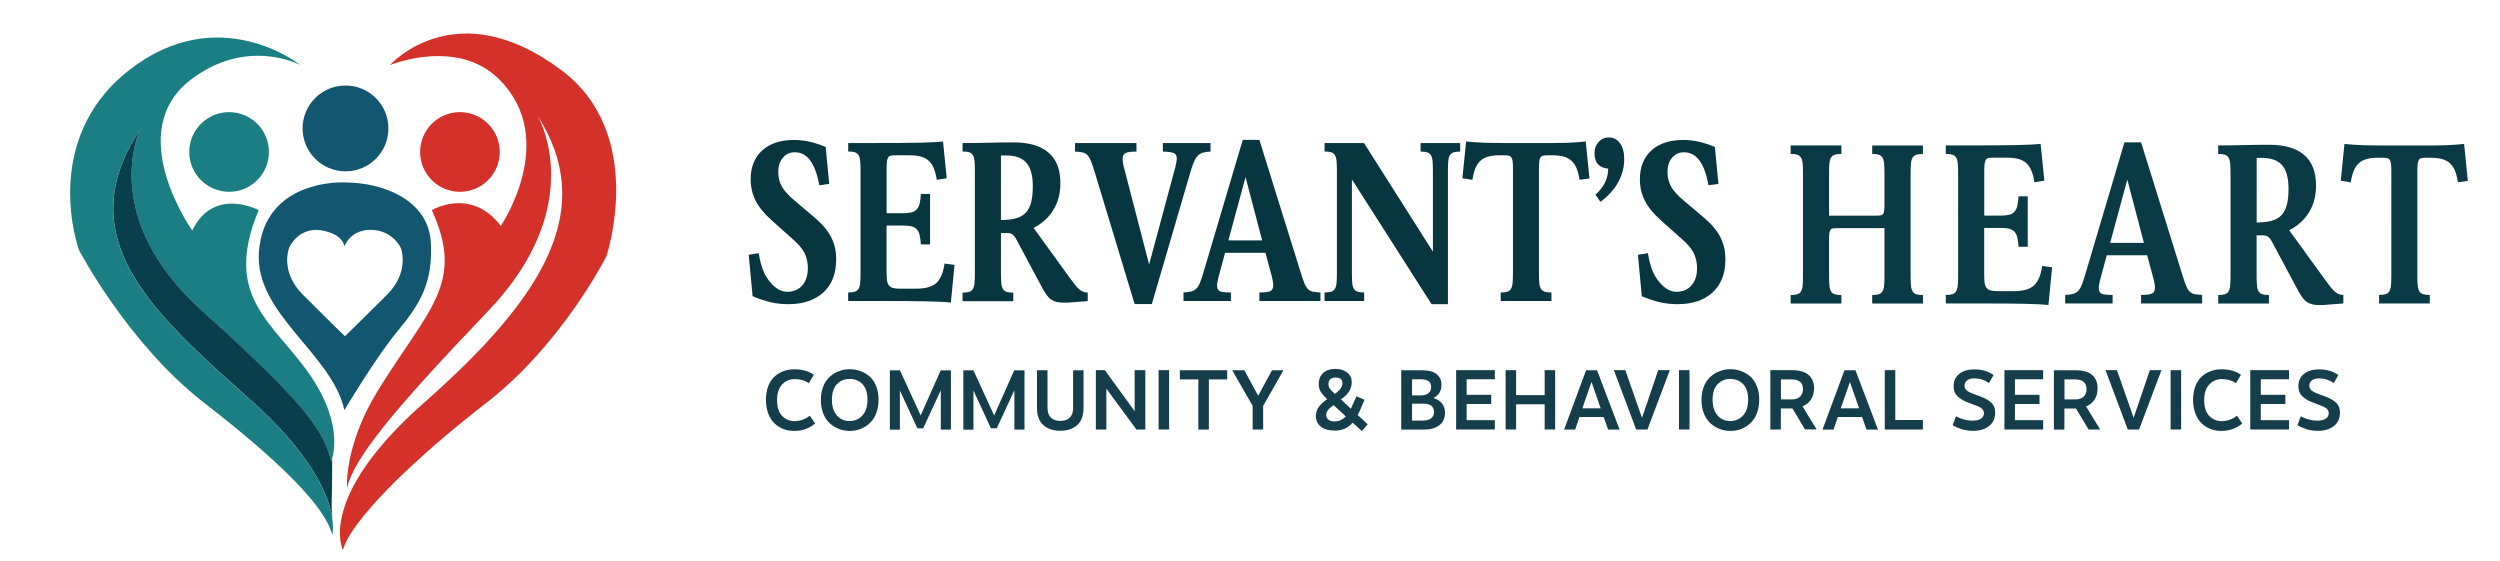<?xml version="1.0" encoding="UTF-8"?>
<svg xmlns="http://www.w3.org/2000/svg" xmlns:xlink="http://www.w3.org/1999/xlink" version="1.1" x="0px" y="0px" viewBox="0 0 3163.5 710" style="enable-background:new 0 0 3163.5 710;" xml:space="preserve">
<style type="text/css">
	.st0{fill:#073641;}
	.st1{fill:#0A3A45;}
	.st2{fill:#153E4C;}
	.st3{fill:#125670;}
	.st4{fill:#1A7E82;}
	.st5{fill:#D4312A;}
	.st6{fill:#093E4B;}
</style>
<g id="Vert">
	<g id="Text">
	</g>
	<g id="Heart">
	</g>
	<g id="Heads">
	</g>
	<g id="Right">
	</g>
	<g id="Left">
	</g>
</g>
<g id="Ico">
</g>
<g id="Layer_8">
	<g>
		<path class="st0" d="M1049.3,232.7l-12.6,1.7c-4.9-27.8-15.2-41.7-30.9-41.7c-6.3,0-11.3,2.3-15.2,7c-3.9,4.6-5.8,10.6-5.8,18    c0,7,1.6,13.2,4.7,18.6c3.1,5.4,8.6,11.4,16.5,18l23.2,19.6c5.3,4.4,9.7,8.6,13.3,12.8c3.6,4.2,6.6,8.4,8.9,12.8    c2.3,4.4,4,8.9,5.1,13.6c1.1,4.7,1.6,9.8,1.6,15.3c0,17.8-5.4,31.7-16.2,41.6c-10.8,9.9-25.6,14.9-44.6,14.9    c-7.4,0-14.5-0.8-21.4-2.3c-6.8-1.5-14.7-4.1-23.6-7.7l-4.9-52.5l12.6-2c1.6,9.3,3.6,16.7,5.9,22.4c2.3,5.7,5.6,10.9,9.9,15.6    c6.3,7.2,13.1,10.8,20.5,10.8c7.9,0,14.2-2.7,18.9-8.1c4.7-5.4,7-12.6,7-21.7c0-7.2-1.4-13.5-4.1-19c-2.7-5.5-7.5-11.3-14.4-17.3    l-26.7-23.8c-9.6-8.5-16.5-16.9-20.7-25.1c-4.3-8.2-6.4-17.4-6.4-27.4c0-15.5,4.9-27.7,14.6-36.5c9.7-8.8,23.1-13.2,40.3-13.2    c6.4,0,12.7,0.7,18.8,2c6.1,1.3,13.2,3.6,21.2,6.8L1049.3,232.7z"></path>
		<path class="st0" d="M1121.9,345.1c0,4.2,0.2,7.5,0.6,10.1c0.4,2.6,1.2,4.6,2.5,6.1c1.2,1.5,2.9,2.6,5.1,3.1    c2.1,0.6,4.9,0.9,8.4,0.9h21c11.5,0,19.9-2.3,25.2-7c5.3-4.6,8.8-12.9,10.6-24.8l12.6,1.7l-4.7,47.7c-6.4-0.8-17.1-1.3-32.1-1.6    c-15-0.3-34.2-0.4-57.8-0.4h-40v-10.8c3.5,0,6.2-0.3,8.2-0.9c2-0.6,3.5-1.7,4.7-3.4c1.1-1.7,1.9-4.1,2.2-7.1    c0.3-3,0.5-7.1,0.5-12.2V215.3c0-5.1-0.2-9.2-0.5-12.2c-0.3-3-1.1-5.4-2.2-7.1c-1.2-1.7-2.7-2.8-4.7-3.4c-2-0.6-4.7-0.9-8.2-0.9    V181h31.4c23.2,0,42.2-0.1,56.9-0.4c14.7-0.3,25.3-0.8,31.7-1.6l4.7,46.6l-12.6,2c-0.8-5.7-2.1-10.5-3.7-14.5    c-1.6-4-3.8-7.2-6.5-9.7c-2.7-2.5-6.1-4.2-10-5.3c-4-1-8.7-1.6-14.3-1.6H1134c-2.8,0-5,0.1-6.5,0.4c-1.6,0.3-2.8,1-3.6,2.3    c-0.8,1.2-1.4,3-1.6,5.3c-0.2,2.3-0.4,5.4-0.4,9.4v55.9h20.7c4.3,0,7.8-0.3,10.6-1c2.8-0.7,5.1-1.9,6.8-3.8c1.7-1.9,3-4.4,3.7-7.5    c0.7-3.1,1.3-7.1,1.6-12.1h11.6v63.9h-11.6c-0.3-4.7-0.9-8.7-1.6-11.8c-0.7-3.1-2-5.6-3.7-7.4c-1.7-1.8-4-3-6.8-3.7    c-2.8-0.7-6.4-1-10.9-1h-20.5V345.1z"></path>
		<path class="st0" d="M1353.1,350.8c2.8,3.8,5.2,7,7.2,9.5c2,2.6,3.8,4.5,5.6,6c1.7,1.4,3.4,2.4,5.1,3c1.6,0.6,3.5,0.9,5.4,0.9    v10.8l-22,1.7c-1.3,0.2-2.6,0.3-4,0.3c-1.3,0-2.9,0-4.7,0c-3.3,0-6.1-0.3-8.5-0.9c-2.4-0.6-4.6-1.5-6.7-2.8    c-2.1-1.3-4-3.2-5.7-5.5c-1.7-2.4-3.6-5.3-5.6-8.9l-33.1-61.9c-1.6-3-3.3-5.2-5.1-6.4c-1.7-1.2-3.9-1.8-6.5-1.8h-7.9v51.9    c0,5.1,0.2,9.2,0.5,12.2c0.3,3,1.1,5.4,2.2,7.1c1.1,1.7,2.7,2.8,4.7,3.4c2,0.6,4.7,0.9,8.2,0.9v10.8H1218v-10.8    c3.5,0,6.2-0.3,8.2-0.9c2-0.6,3.5-1.7,4.7-3.4c1.1-1.7,1.9-4.1,2.2-7.1c0.3-3,0.5-7.1,0.5-12.2V215.3c0-5.1-0.2-9.2-0.5-12.2    c-0.3-3-1.1-5.4-2.2-7.1c-1.2-1.7-2.7-2.8-4.7-3.4c-2-0.6-4.7-0.9-8.2-0.9V181c6.8,0,12.8,0,18-0.1c5.3-0.1,10.2-0.2,14.8-0.3    c4.6-0.1,9.1-0.2,13.6-0.3c4.4-0.1,9.3-0.1,14.6-0.1h4c19.1,0,33.7,4.3,43.7,12.8c10,8.5,15.1,21.4,15.1,38.6    c0,13.1-2.9,24.4-8.8,33.9c-5.8,9.6-14.2,17.2-25.1,22.9L1353.1,350.8z M1266.6,278.4c7.4,0,13.7-0.7,18.9-2.1    c5.2-1.4,9.3-3.8,12.5-7.1c3.1-3.3,5.4-7.7,6.8-13.2c1.4-5.5,2.1-12.3,2.1-20.4c0-13.6-2.7-23.5-8.2-29.7    c-5.4-6.1-13.8-9.2-25.2-9.2h-6.9V278.4z"></path>
		<path class="st0" d="M1435.8,384.8l-50.6-167.2c-1.8-5.9-3.4-10.5-4.7-13.8c-1.3-3.3-2.8-5.8-4.4-7.5c-1.6-1.7-3.7-2.8-6.2-3.4    c-2.5-0.6-5.7-0.9-9.6-1.1V181h77.8v10.8c-7.1,0-11.8,0.7-14.1,2c-2.3,1.3-3.5,3.9-3.5,7.7c0,0.9,0.2,2.4,0.5,4.3    c0.3,1.9,0.7,3.6,1,5.1l32.1,123.8l33.3-123.8c0.5-2.1,0.9-4,1.2-5.7c0.3-1.7,0.5-3.1,0.5-4.3c0-3.6-1.2-6-3.5-7.1    c-2.3-1.1-7-1.8-14.1-2V181h60.3v10.8c-4,0.2-7.2,0.7-9.8,1.4c-2.6,0.8-4.7,2.1-6.5,4c-1.8,1.9-3.4,4.5-4.8,7.8    c-1.4,3.3-2.8,7.5-4.3,12.6l-48.9,167.2H1435.8z"></path>
		<path class="st0" d="M1541.8,351c-0.5,2.1-0.9,4-1.2,5.7c-0.3,1.7-0.5,3.1-0.5,4.3c0,3.8,1.1,6.2,3.3,7.4s7,1.7,14.2,1.7v10.8h-60    v-10.8c4-0.2,7.2-0.6,9.8-1.3c2.6-0.7,4.7-1.9,6.5-3.7c1.8-1.8,3.4-4.4,4.7-7.7c1.3-3.3,2.8-7.7,4.4-13.2l49.6-167.2h21    l52.1,167.2c1.8,5.9,3.4,10.5,4.7,13.8c1.3,3.3,2.8,5.9,4.6,7.7c1.7,1.8,3.8,2.9,6.3,3.4c2.5,0.5,5.7,0.8,9.6,1v10.8h-77.3v-10.8    c6.9,0,11.6-0.6,14-1.8c2.4-1.2,3.6-3.7,3.6-7.5c0-1.3-0.2-2.9-0.5-4.7c-0.3-1.8-0.7-3.5-1-5l-8.4-31.2h-51.1L1541.8,351z     M1576.1,224.1l-21.7,80.1h42.7L1576.1,224.1z"></path>
		<path class="st0" d="M1710.7,346.5c0,5.1,0.2,9.2,0.5,12.2c0.3,3,1.1,5.4,2.2,7.1c1.2,1.7,2.7,2.8,4.7,3.4c2,0.6,4.7,0.9,8.1,0.9    v10.8h-50.1v-10.8c3.5,0,6.2-0.3,8.2-0.9c2-0.6,3.5-1.7,4.7-3.4c1.1-1.7,1.9-4.1,2.2-7.1c0.3-3,0.5-7.1,0.5-12.2V215.3    c0-5.1-0.2-9.2-0.5-12.2c-0.3-3-1.1-5.4-2.2-7.1c-1.2-1.7-2.7-2.8-4.7-3.4c-2-0.6-4.7-0.9-8.2-0.9V181h49.9l87.2,137.4v-103    c0-5.1-0.2-9.2-0.5-12.2c-0.3-3-1.1-5.4-2.2-7.1c-1.2-1.7-2.7-2.8-4.7-3.4c-2-0.6-4.7-0.9-8.2-0.9V181h50.1v10.8    c-3.5,0-6.2,0.3-8.1,0.9c-2,0.6-3.5,1.7-4.7,3.4c-1.2,1.7-1.9,4.1-2.2,7.1c-0.3,3-0.5,7.1-0.5,12.2v169.5h-20.7L1710.7,227V346.5z    "></path>
		<path class="st0" d="M1850.5,225.6l4.7-46.6c3.6,0.4,7.3,0.7,11,1c3.7,0.3,8.5,0.5,14.4,0.7c5.9,0.2,13.5,0.3,22.6,0.3    c9.1,0,21,0,35.7,0c10.2,0,18.9,0,25.9,0c7.1,0,13.1-0.1,18.2-0.3c5-0.2,9.3-0.4,13-0.7c3.6-0.3,7.2-0.6,10.6-1l4.7,46.8    l-12.6,1.7c-0.8-5.9-2.1-10.7-3.7-14.6c-1.6-3.9-3.8-7-6.5-9.5c-2.7-2.5-6.1-4.2-10-5.3c-4-1-8.7-1.6-14.3-1.6h-4.7    c-2.8,0-5,0.1-6.5,0.4c-1.6,0.3-2.8,1-3.6,2.3c-0.8,1.2-1.4,3-1.6,5.3c-0.2,2.3-0.4,5.4-0.4,9.4v132.6c0,5.1,0.2,9.2,0.5,12.2    c0.3,3,1.1,5.4,2.2,7.1c1.2,1.7,2.8,2.8,4.8,3.4c2.1,0.6,4.8,0.9,8.3,0.9v10.8h-64.2v-10.8c3.5,0,6.2-0.3,8.1-0.9    c2-0.6,3.5-1.7,4.7-3.4c1.1-1.7,1.9-4.1,2.2-7.1c0.3-3,0.5-7.1,0.5-12.2V213.9c0-4-0.1-7.1-0.4-9.4c-0.2-2.3-0.8-4-1.6-5.3    c-0.8-1.2-2-2-3.6-2.3c-1.6-0.3-3.7-0.4-6.5-0.4h-4.7c-5.6,0-10.4,0.5-14.3,1.6c-4,1-7.3,2.8-10,5.3c-2.7,2.5-4.9,5.7-6.5,9.7    c-1.6,4-2.9,8.8-3.7,14.5L1850.5,225.6z"></path>
		<path class="st0" d="M2018.9,246.3c5.1-4.4,9.1-9.4,11.9-15c2.8-5.7,4.2-11.6,4.2-17.9c-11.5-0.9-17.3-7.5-17.3-19.6    c0-5.7,1.7-10.4,5.2-14.2c3.5-3.8,7.8-5.7,13.1-5.7c5.8,0,10.4,2.5,14,7.4c3.5,4.9,5.3,11.5,5.3,19.9c0,10.4-2.6,20.3-7.7,29.5    c-5.1,9.3-12.6,17.5-22.5,24.7L2018.9,246.3z"></path>
		<path class="st0" d="M2174.5,232.7l-12.6,1.7c-4.9-27.8-15.2-41.7-30.9-41.7c-6.3,0-11.3,2.3-15.2,7c-3.9,4.6-5.8,10.6-5.8,18    c0,7,1.6,13.2,4.7,18.6c3.1,5.4,8.6,11.4,16.5,18l23.2,19.6c5.3,4.4,9.7,8.6,13.3,12.8c3.6,4.2,6.6,8.4,8.9,12.8    c2.3,4.4,4,8.9,5.1,13.6c1.1,4.7,1.6,9.8,1.6,15.3c0,17.8-5.4,31.7-16.2,41.6c-10.8,9.9-25.6,14.9-44.6,14.9    c-7.4,0-14.5-0.8-21.4-2.3c-6.8-1.5-14.7-4.1-23.6-7.7l-4.9-52.5l12.6-2c1.6,9.3,3.6,16.7,5.9,22.4c2.3,5.7,5.6,10.9,9.9,15.6    c6.3,7.2,13.1,10.8,20.5,10.8c7.9,0,14.2-2.7,18.9-8.1c4.7-5.4,7-12.6,7-21.7c0-7.2-1.4-13.5-4.1-19c-2.7-5.5-7.5-11.3-14.4-17.3    l-26.7-23.8c-9.6-8.5-16.5-16.9-20.7-25.1c-4.3-8.2-6.4-17.4-6.4-27.4c0-15.5,4.9-27.7,14.6-36.5c9.7-8.8,23.1-13.2,40.3-13.2    c6.4,0,12.7,0.7,18.8,2c6.1,1.3,13.2,3.6,21.2,6.8L2174.5,232.7z"></path>
	</g>
	<g>
		<path class="st1" d="M2369.1,184.1h64.2v10.8c-3.5,0-6.2,0.3-8.2,0.9c-2,0.6-3.5,1.7-4.7,3.4c-1.2,1.7-1.9,4.1-2.2,7.1    c-0.3,3-0.5,7.1-0.5,12.2v131.2c0,5.1,0.2,9.2,0.5,12.2c0.3,3,1.1,5.4,2.2,7.1c1.1,1.7,2.7,2.8,4.7,3.4c2,0.6,4.7,0.9,8.2,0.9    v10.8h-64.2v-10.8c3.5,0,6.2-0.3,8.1-0.9c2-0.6,3.5-1.7,4.7-3.4c1.1-1.7,1.9-4.1,2.2-7.1c0.3-3,0.5-7.1,0.5-12.2v-61h-57.5    c-3.1,0-5.6,0.1-7.3,0.3c-1.7,0.2-3,0.9-3.7,2c-0.7,1.1-1.2,3-1.4,5.5c-0.2,2.6-0.2,6.1-0.2,10.6v42.6c0,5.1,0.2,9.2,0.5,12.2    c0.3,3,1.1,5.4,2.2,7.1c1.1,1.7,2.7,2.8,4.7,3.4c2,0.6,4.7,0.9,8.2,0.9v10.8h-64.2v-10.8c3.5,0,6.2-0.3,8.2-0.9    c2-0.6,3.5-1.7,4.7-3.4c1.1-1.7,1.9-4.1,2.2-7.1c0.3-3,0.5-7.1,0.5-12.2V218.4c0-5.1-0.2-9.2-0.5-12.2c-0.3-3-1.1-5.4-2.2-7.1    c-1.2-1.7-2.7-2.8-4.7-3.4c-2-0.6-4.7-0.9-8.2-0.9v-10.8h64.2v10.8c-3.5,0-6.2,0.3-8.2,0.9c-2,0.6-3.5,1.7-4.7,3.4    c-1.2,1.7-1.9,4.1-2.2,7.1c-0.3,3-0.5,7.1-0.5,12.2v54.5h57.3c3.1,0,5.6-0.1,7.4-0.3c1.8-0.2,3.1-0.9,3.8-2    c0.7-1.1,1.2-2.9,1.4-5.4c0.2-2.5,0.2-6,0.2-10.5v-36.3c0-5.1-0.2-9.2-0.5-12.2c-0.3-3-1.1-5.4-2.2-7.1c-1.2-1.7-2.7-2.8-4.7-3.4    c-2-0.6-4.7-0.9-8.1-0.9V184.1z"></path>
		<path class="st1" d="M2510.8,348.2c0,4.2,0.2,7.5,0.6,10.1c0.4,2.6,1.2,4.6,2.5,6.1c1.2,1.5,2.9,2.6,5.1,3.1    c2.1,0.6,4.9,0.9,8.4,0.9h21c11.5,0,19.9-2.3,25.2-7c5.3-4.6,8.8-12.9,10.6-24.8l12.6,1.7l-4.7,47.7c-6.4-0.8-17.1-1.3-32.1-1.6    c-15-0.3-34.2-0.4-57.8-0.4h-40v-10.8c3.5,0,6.2-0.3,8.2-0.9c2-0.6,3.5-1.7,4.7-3.4c1.1-1.7,1.9-4.1,2.2-7.1    c0.3-3,0.5-7.1,0.5-12.2V218.4c0-5.1-0.2-9.2-0.5-12.2c-0.3-3-1.1-5.4-2.2-7.1c-1.2-1.7-2.7-2.8-4.7-3.4c-2-0.6-4.7-0.9-8.2-0.9    v-10.8h31.4c23.2,0,42.2-0.1,56.9-0.4c14.7-0.3,25.3-0.8,31.7-1.6l4.7,46.6l-12.6,2c-0.8-5.7-2.1-10.5-3.7-14.5    c-1.6-4-3.8-7.2-6.5-9.7c-2.7-2.5-6.1-4.2-10-5.3c-4-1-8.7-1.6-14.3-1.6h-16.8c-2.8,0-5,0.1-6.5,0.4c-1.6,0.3-2.8,1-3.6,2.3    c-0.8,1.2-1.4,3-1.6,5.3c-0.2,2.3-0.4,5.4-0.4,9.4v55.9h20.7c4.3,0,7.8-0.3,10.6-1c2.8-0.7,5.1-1.9,6.8-3.8c1.7-1.9,3-4.4,3.7-7.5    c0.7-3.1,1.3-7.1,1.6-12.1h11.6v63.9h-11.6c-0.3-4.7-0.9-8.7-1.6-11.8c-0.7-3.1-2-5.6-3.7-7.4c-1.7-1.8-4-3-6.8-3.7    c-2.8-0.7-6.4-1-10.9-1h-20.5V348.2z"></path>
		<path class="st1" d="M2657.5,354.1c-0.5,2.1-0.9,4-1.2,5.7c-0.3,1.7-0.5,3.1-0.5,4.3c0,3.8,1.1,6.2,3.3,7.4    c2.2,1.1,7,1.7,14.2,1.7v10.8h-60v-10.8c4-0.2,7.2-0.6,9.8-1.3c2.6-0.7,4.7-1.9,6.5-3.7c1.8-1.8,3.4-4.4,4.7-7.7    c1.3-3.3,2.8-7.7,4.4-13.2l49.6-167.2h21l52.1,167.2c1.8,5.9,3.4,10.5,4.7,13.8c1.3,3.3,2.8,5.9,4.6,7.7c1.7,1.8,3.8,2.9,6.3,3.4    c2.5,0.5,5.7,0.8,9.6,1v10.8h-77.3v-10.8c6.9,0,11.6-0.6,14-1.8c2.4-1.2,3.6-3.7,3.6-7.5c0-1.3-0.2-2.9-0.5-4.7    c-0.3-1.8-0.7-3.5-1-5l-8.4-31.2h-51.1L2657.5,354.1z M2691.9,227.2l-21.7,80.1h42.7L2691.9,227.2z"></path>
		<path class="st1" d="M2942,353.8c2.8,3.8,5.2,7,7.2,9.5c2,2.6,3.8,4.5,5.6,6c1.7,1.4,3.4,2.4,5.1,3c1.6,0.6,3.5,0.9,5.4,0.9v10.8    l-22,1.7c-1.3,0.2-2.6,0.3-4,0.3c-1.3,0-2.9,0-4.7,0c-3.3,0-6.1-0.3-8.5-0.9c-2.4-0.6-4.6-1.5-6.7-2.8c-2.1-1.3-4-3.2-5.7-5.5    c-1.7-2.4-3.6-5.3-5.6-8.9l-33.1-61.9c-1.6-3-3.3-5.2-5.1-6.4c-1.7-1.2-3.9-1.8-6.5-1.8h-7.9v51.9c0,5.1,0.2,9.2,0.5,12.2    c0.3,3,1.1,5.4,2.2,7.1c1.1,1.7,2.7,2.8,4.7,3.4c2,0.6,4.7,0.9,8.2,0.9v10.8h-64.2v-10.8c3.5,0,6.2-0.3,8.2-0.9    c2-0.6,3.5-1.7,4.7-3.4c1.1-1.7,1.9-4.1,2.2-7.1c0.3-3,0.5-7.1,0.5-12.2V218.4c0-5.1-0.2-9.2-0.5-12.2c-0.3-3-1.1-5.4-2.2-7.1    c-1.2-1.7-2.7-2.8-4.7-3.4c-2-0.6-4.7-0.9-8.2-0.9v-10.8c6.8,0,12.8,0,18-0.1c5.3-0.1,10.2-0.2,14.8-0.3c4.6-0.1,9.1-0.2,13.6-0.3    c4.4-0.1,9.3-0.1,14.6-0.1h4c19.1,0,33.7,4.3,43.7,12.8c10,8.5,15.1,21.4,15.1,38.6c0,13.1-2.9,24.4-8.8,33.9    c-5.8,9.6-14.2,17.2-25.1,22.9L2942,353.8z M2855.6,281.5c7.4,0,13.7-0.7,18.9-2.1c5.2-1.4,9.3-3.8,12.5-7.1    c3.1-3.3,5.4-7.7,6.8-13.2c1.4-5.5,2.1-12.3,2.1-20.4c0-13.6-2.7-23.5-8.2-29.7c-5.4-6.1-13.8-9.2-25.2-9.2h-6.9V281.5z"></path>
		<path class="st1" d="M2962,228.7l4.7-46.6c3.6,0.4,7.3,0.7,11,1c3.7,0.3,8.5,0.5,14.4,0.7c5.9,0.2,13.5,0.3,22.6,0.3    c9.1,0,21,0,35.7,0c10.2,0,18.9,0,25.9,0c7.1,0,13.1-0.1,18.2-0.3c5-0.2,9.3-0.4,13-0.7c3.6-0.3,7.2-0.6,10.6-1l4.7,46.8    l-12.6,1.7c-0.8-5.9-2.1-10.7-3.7-14.6c-1.6-3.9-3.8-7-6.5-9.5c-2.7-2.5-6.1-4.2-10-5.3c-4-1-8.7-1.6-14.3-1.6h-4.7    c-2.8,0-5,0.1-6.5,0.4c-1.6,0.3-2.8,1-3.6,2.3c-0.8,1.2-1.4,3-1.6,5.3c-0.2,2.3-0.4,5.4-0.4,9.4v132.6c0,5.1,0.2,9.2,0.5,12.2    c0.3,3,1.1,5.4,2.2,7.1c1.2,1.7,2.8,2.8,4.8,3.4c2.1,0.6,4.8,0.9,8.3,0.9v10.8h-64.2v-10.8c3.5,0,6.2-0.3,8.1-0.9    c2-0.6,3.5-1.7,4.7-3.4c1.1-1.7,1.9-4.1,2.2-7.1c0.3-3,0.5-7.1,0.5-12.2V217c0-4-0.1-7.1-0.4-9.4c-0.2-2.3-0.8-4-1.6-5.3    c-0.8-1.2-2-2-3.6-2.3c-1.6-0.3-3.7-0.4-6.5-0.4h-4.7c-5.6,0-10.4,0.5-14.3,1.6c-4,1-7.3,2.8-10,5.3c-2.7,2.5-4.9,5.7-6.5,9.7    c-1.6,4-2.9,8.8-3.7,14.5L2962,228.7z"></path>
	</g>
	<g>
		<path class="st2" d="M1024.7,526l6.7,9.8c-3.1,2.9-7,5.1-11.5,6.9c-4.6,1.7-9.6,2.6-15,2.6c-4.8,0-9.3-0.8-13.5-2.4    c-4.2-1.6-8-4-11.3-7.1c-3.3-3.1-5.9-7.3-7.9-12.3c-1.9-5.1-2.9-10.8-3-17.3c0-6.4,0.9-12.2,2.8-17.2c1.9-5,4.5-9.1,7.8-12.2    c3.3-3.1,7.2-5.5,11.5-7.1c4.4-1.6,9.1-2.4,14.3-2.4c4.8,0,9.4,0.6,13.6,1.9c4.3,1.3,7.8,2.9,10.6,5.1l-6.3,10.5    c-5-3.4-10.9-5.1-17.7-5.1c-6.5,0-11.9,2.3-16.1,6.8c-4.2,4.5-6.4,11.1-6.4,19.7c0,8.9,2.1,15.6,6.4,20.1    c4.3,4.5,9.7,6.7,16.2,6.6C1013,532.7,1019.2,530.5,1024.7,526z"></path>
		<path class="st2" d="M1075.2,467.2c4.7,0,9.2,0.8,13.5,2.3c4.2,1.5,8.1,3.8,11.6,6.8c3.5,3,6.3,7,8.3,12.1    c2.1,5,3.1,10.8,3.1,17.3c0,5.2-0.7,10-2,14.5c-1.3,4.4-3.2,8.2-5.5,11.2c-2.3,3-5.1,5.6-8.2,7.7c-3.2,2.1-6.5,3.7-9.9,4.7    c-3.5,1-7.1,1.5-10.8,1.5c-4.7,0-9.1-0.8-13.4-2.4c-4.3-1.6-8.2-4-11.7-7.1c-3.5-3.1-6.3-7.3-8.4-12.4c-2.1-5.2-3.1-11-3.1-17.5    c0-5.2,0.7-10,2.1-14.3c1.4-4.3,3.2-8,5.6-10.9c2.3-2.9,5.1-5.4,8.2-7.5c3.1-2,6.5-3.5,9.9-4.5    C1067.9,467.6,1071.5,467.2,1075.2,467.2z M1075.2,479.5c-6.6,0-12,2.2-16.2,6.7c-4.2,4.5-6.3,11-6.3,19.5c0,8.5,2.1,15.2,6.3,20    c4.2,4.8,9.5,7.1,16,7.1c6.6,0,12-2.4,16.3-7.1c4.3-4.7,6.4-11.4,6.4-20.1c0-8.5-2.1-15-6.3-19.5    C1087.2,481.8,1081.8,479.5,1075.2,479.5z"></path>
		<path class="st2" d="M1203.3,468.5v75.1h-12.8v-49.8l-22.3,48.2h-7.4l-22.1-47.9v49.6h-12.7v-75.1h12.8l26.2,57.1l25.4-57.1    H1203.3z"></path>
		<path class="st2" d="M1296.4,468.5v75.1h-12.8v-49.8l-22.3,48.2h-7.4l-22.1-47.9v49.6H1219v-75.1h12.8l26.2,57.1l25.4-57.1H1296.4    z"></path>
		<path class="st2" d="M1371.1,468.5v47.9c0,5-0.8,9.4-2.3,13.2c-1.6,3.8-3.7,6.8-6.5,9c-2.8,2.2-5.9,3.9-9.3,4.9    c-3.4,1.1-7.2,1.6-11.3,1.6c-4.1,0-7.9-0.5-11.4-1.6c-3.5-1.1-6.6-2.7-9.3-4.9c-2.8-2.2-4.9-5.2-6.5-9c-1.6-3.8-2.3-8.2-2.3-13.2    v-47.9h13.3v47.8c0,5.2,1.4,9.2,4.2,12.1c2.8,2.8,6.8,4.2,12.1,4.2c5.2,0,9.1-1.4,11.9-4.2c2.8-2.8,4.2-6.8,4.2-12.1v-47.8H1371.1    z"></path>
		<path class="st2" d="M1449.3,543.5h-11.3l-38-51.7v51.7h-13.3v-75.1h11.4l37.7,51.9v-51.9h13.5V543.5z"></path>
		<path class="st2" d="M1479.4,543.5h-13.3v-75.1h13.3V543.5z"></path>
		<path class="st2" d="M1553,480.1h-23.3v63.5h-13.3v-63.5h-23.4v-11.6h59.9V480.1z"></path>
		<path class="st2" d="M1598.4,513.6v29.9h-13.3v-30l-25.9-45h15.4l17.5,32.3l17.5-32.3h14.5L1598.4,513.6z"></path>
		<path class="st2" d="M1723.3,545.4l-11.6-10.5c-5.8,6.6-13.3,10-22.5,10c-7.6,0-13.6-1.7-17.8-5c-4.2-3.3-6.3-7.8-6.3-13.5    c0-3.9,1-7.4,3.1-10.6c2.1-3.2,5.3-6.3,9.5-9.4l1.7-1.2c-3.7-3.5-6.4-6.7-8.1-9.4c-1.7-2.8-2.6-6.1-2.6-10    c0-5.7,1.9-10.3,5.6-13.8c3.8-3.5,9-5.2,15.6-5.2c6.2,0,11.1,1.6,14.9,4.7c3.8,3.1,5.7,7.2,5.7,12c0,7.7-3.6,14.3-10.9,19.8    l-2.8,2.1l12.6,11.8c0.6-1.2,1.2-2.5,1.7-3.8l5.4-11.9l10.2,4.4l-4.6,10.7c-1.3,3.1-2.7,6-4,8.6l12.6,11.7L1723.3,545.4z     M1687.5,512.7l-2.7,2c-4.4,3.3-6.6,6.7-6.6,10.3c0,2.5,0.9,4.5,2.7,6c1.8,1.5,4.4,2.3,7.8,2.3c5.3,0,10.1-2.1,14.3-6.4    L1687.5,512.7z M1689.1,498.3l2.4-1.7c4.8-3.6,7.2-7.5,7.2-11.7c0-2.5-0.8-4.3-2.4-5.5c-1.6-1.1-3.7-1.7-6.3-1.7    c-2.9,0-5.1,0.7-6.7,2.2c-1.6,1.5-2.3,3.5-2.3,6.2c0,2.1,0.6,4.1,1.8,5.7C1684,493.5,1686.1,495.6,1689.1,498.3z"></path>
		<path class="st2" d="M1773.2,468.5h25.9c8.4,0,14.7,1.6,18.8,4.9c4.1,3.3,6.2,7.8,6.2,13.8c0,3.4-0.9,6.6-2.5,9.5    c-1.7,2.9-4.3,5.2-7.8,7c4.7,1.4,8.4,3.6,10.9,6.8c2.5,3.2,3.8,7.1,3.8,11.9c0,6.8-2.4,12-7.2,15.7c-4.8,3.7-11.3,5.5-19.3,5.5    h-28.9V468.5z M1786.7,500.3h11.4c4,0,7.2-0.9,9.5-2.8c2.3-1.9,3.4-4.5,3.4-7.9c0-6.4-4.4-9.7-13.2-9.7h-11V500.3z M1786.7,532.2    h13.9c4.7,0,8.2-1,10.5-2.9c2.3-1.9,3.5-4.5,3.5-7.8c0-7.1-4.5-10.7-13.5-10.7h-14.3V532.2z"></path>
		<path class="st2" d="M1891.6,479.9h-35.7v19.7h31.1v11.6h-31.1v20.5h35.7v11.8h-49v-75.1h49V479.9z"></path>
		<path class="st2" d="M1967.9,543.5h-13.3v-31.9h-36.1v31.9h-13.3v-75.1h13.3v31.6h36.1v-31.6h13.3V543.5z"></path>
		<path class="st2" d="M2029.3,527.7h-30.7l-5.4,15.9h-14l27.8-75.1h13.9l28.5,75.1h-14.5L2029.3,527.7z M2025.5,516.7l-11.6-33.4    l-11.6,33.4H2025.5z"></path>
		<path class="st2" d="M2084.7,543.5h-14.3l-28.2-75.1h14.5l21.1,60.3l20.5-60.3h14.7L2084.7,543.5z"></path>
		<path class="st2" d="M2137.9,543.5h-13.3v-75.1h13.3V543.5z"></path>
		<path class="st2" d="M2189.6,467.2c4.7,0,9.2,0.8,13.5,2.3c4.2,1.5,8.1,3.8,11.6,6.8c3.5,3,6.3,7,8.3,12.1    c2.1,5,3.1,10.8,3.1,17.3c0,5.2-0.7,10-2,14.5c-1.3,4.4-3.2,8.2-5.5,11.2c-2.3,3-5.1,5.6-8.2,7.7c-3.2,2.1-6.5,3.7-9.9,4.7    c-3.5,1-7.1,1.5-10.8,1.5c-4.7,0-9.1-0.8-13.4-2.4c-4.3-1.6-8.2-4-11.7-7.1c-3.5-3.1-6.3-7.3-8.4-12.4c-2.1-5.2-3.1-11-3.1-17.5    c0-5.2,0.7-10,2.1-14.3c1.4-4.3,3.2-8,5.6-10.9c2.3-2.9,5.1-5.4,8.2-7.5c3.1-2,6.5-3.5,9.9-4.5    C2182.3,467.6,2185.9,467.2,2189.6,467.2z M2189.6,479.5c-6.6,0-12,2.2-16.2,6.7c-4.2,4.5-6.3,11-6.3,19.5c0,8.5,2.1,15.2,6.3,20    c4.2,4.8,9.5,7.1,16,7.1c6.6,0,12-2.4,16.3-7.1c4.3-4.7,6.4-11.4,6.4-20.1c0-8.5-2.1-15-6.3-19.5    C2201.6,481.8,2196.2,479.5,2189.6,479.5z"></path>
		<path class="st2" d="M2284.1,543.5l-15.9-26.6h-1.7h-13v26.6h-13.3v-75.1h26.9c9.8,0,17,2,21.6,6.1c4.6,4.1,6.8,9.7,6.8,16.7    c0,5.6-1.3,10.4-3.8,14.3c-2.5,3.9-6.2,6.8-10.8,8.7l17.9,29.2H2284.1z M2253.6,505.4h14c4.4,0,7.8-1.2,10.2-3.5s3.7-5.5,3.7-9.5    c0-4.1-1.2-7.1-3.6-9.2c-2.4-2.1-6.3-3.1-11.7-3.1h-12.6V505.4z"></path>
		<path class="st2" d="M2356.3,527.7h-30.7l-5.4,15.9h-14l27.8-75.1h13.9l28.5,75.1h-14.5L2356.3,527.7z M2352.5,516.7l-11.6-33.4    l-11.6,33.4H2352.5z"></path>
		<path class="st2" d="M2398.3,531.5h34.9v12H2385v-75.1h13.3V531.5z"></path>
		<path class="st2" d="M2470.9,538l4.2-11.2c6.7,3.6,13.6,5.5,20.7,5.5c4.9,0,8.6-0.9,11-2.6c2.5-1.8,3.7-4.1,3.7-7.1    c0-1.1-0.3-2.2-0.8-3.1c-0.5-0.9-1.1-1.7-1.8-2.4c-0.7-0.6-1.8-1.4-3.3-2.1c-1.6-0.8-2.9-1.4-4-1.8c-1.1-0.4-2.9-1.1-5.4-2    c-0.9-0.4-1.6-0.6-2.1-0.8c-3.5-1.3-6.3-2.5-8.5-3.6c-2.2-1.1-4.3-2.6-6.4-4.3c-2.1-1.7-3.6-3.7-4.6-6c-1-2.3-1.5-5-1.5-8    c0-6.5,2.4-11.7,7.1-15.4c4.7-3.8,11-5.7,18.9-5.7c9.8,0,17.9,2.4,24.5,7.2l-5.7,10.1c-5.7-3.9-11.8-5.9-18.5-5.9    c-3.9,0-7,0.8-9.2,2.5c-2.2,1.6-3.3,4-3.3,7c0,0.7,0.1,1.4,0.3,2.1c0.2,0.7,0.5,1.3,0.9,1.9c0.4,0.6,0.9,1.1,1.3,1.6    c0.5,0.5,1.1,0.9,2,1.4c0.8,0.5,1.6,0.9,2.2,1.2c0.6,0.3,1.6,0.7,2.8,1.2c1.2,0.5,2.2,0.9,3,1.2c0.8,0.3,2,0.7,3.5,1.3    c1.5,0.6,2.7,1,3.6,1.3c6.6,2.5,11.4,5.2,14.5,8.2c3.1,3,4.7,7.1,4.7,12.3c0,7.2-2.5,12.9-7.6,17c-5.1,4.1-11.9,6.2-20.4,6.2    c-4.4,0-8.9-0.6-13.4-1.8C2478.6,541.9,2474.5,540.2,2470.9,538z"></path>
		<path class="st2" d="M2585.4,479.9h-35.7v19.7h31.1v11.6h-31.1v20.5h35.7v11.8h-49v-75.1h49V479.9z"></path>
		<path class="st2" d="M2642.9,543.5L2627,517h-1.7h-13v26.6h-13.3v-75.1h26.9c9.8,0,17,2,21.6,6.1c4.6,4.1,6.8,9.7,6.8,16.7    c0,5.6-1.3,10.4-3.8,14.3c-2.5,3.9-6.2,6.8-10.8,8.7l17.9,29.2H2642.9z M2612.4,505.4h14c4.4,0,7.8-1.2,10.2-3.5s3.7-5.5,3.7-9.5    c0-4.1-1.2-7.1-3.6-9.2c-2.4-2.1-6.3-3.1-11.7-3.1h-12.6V505.4z"></path>
		<path class="st2" d="M2706.8,543.5h-14.3l-28.2-75.1h14.5l21.1,60.3l20.5-60.3h14.7L2706.8,543.5z"></path>
		<path class="st2" d="M2760,543.5h-13.3v-75.1h13.3V543.5z"></path>
		<path class="st2" d="M2830.6,526l6.7,9.8c-3.1,2.9-7,5.1-11.5,6.9c-4.6,1.7-9.6,2.6-15,2.6c-4.8,0-9.3-0.8-13.5-2.4    c-4.2-1.6-8-4-11.3-7.1c-3.3-3.1-5.9-7.3-7.9-12.3c-1.9-5.1-2.9-10.8-3-17.3c0-6.4,0.9-12.2,2.8-17.2c1.9-5,4.5-9.1,7.8-12.2    c3.3-3.1,7.2-5.5,11.5-7.1c4.4-1.6,9.1-2.4,14.3-2.4c4.8,0,9.4,0.6,13.6,1.9c4.3,1.3,7.8,2.9,10.6,5.1l-6.3,10.5    c-5-3.4-10.9-5.1-17.7-5.1c-6.5,0-11.9,2.3-16.1,6.8c-4.2,4.5-6.4,11.1-6.4,19.7c0,8.9,2.1,15.6,6.4,20.1    c4.3,4.5,9.7,6.7,16.2,6.6C2818.9,532.7,2825.1,530.5,2830.6,526z"></path>
		<path class="st2" d="M2896.5,479.9h-35.7v19.7h31.1v11.6h-31.1v20.5h35.7v11.8h-49v-75.1h49V479.9z"></path>
		<path class="st2" d="M2907.2,538l4.2-11.2c6.7,3.6,13.6,5.5,20.7,5.5c4.9,0,8.6-0.9,11-2.6c2.5-1.8,3.7-4.1,3.7-7.1    c0-1.1-0.3-2.2-0.8-3.1c-0.5-0.9-1.1-1.7-1.8-2.4c-0.7-0.6-1.8-1.4-3.3-2.1c-1.6-0.8-2.9-1.4-4-1.8c-1.1-0.4-2.9-1.1-5.4-2    c-0.9-0.4-1.6-0.6-2.1-0.8c-3.5-1.3-6.3-2.5-8.5-3.6c-2.2-1.1-4.3-2.6-6.4-4.3c-2.1-1.7-3.6-3.7-4.6-6c-1-2.3-1.5-5-1.5-8    c0-6.5,2.4-11.7,7.1-15.4c4.7-3.8,11-5.7,18.9-5.7c9.8,0,17.9,2.4,24.5,7.2l-5.7,10.1c-5.7-3.9-11.8-5.9-18.5-5.9    c-3.9,0-7,0.8-9.2,2.5c-2.2,1.6-3.3,4-3.3,7c0,0.7,0.1,1.4,0.3,2.1c0.2,0.7,0.5,1.3,0.9,1.9c0.4,0.6,0.9,1.1,1.3,1.6    c0.5,0.5,1.1,0.9,2,1.4c0.8,0.5,1.6,0.9,2.2,1.2c0.6,0.3,1.6,0.7,2.8,1.2c1.2,0.5,2.2,0.9,3,1.2c0.8,0.3,2,0.7,3.5,1.3    c1.5,0.6,2.7,1,3.6,1.3c6.6,2.5,11.4,5.2,14.5,8.2c3.1,3,4.7,7.1,4.7,12.3c0,7.2-2.5,12.9-7.6,17c-5.1,4.1-11.9,6.2-20.4,6.2    c-4.4,0-8.9-0.6-13.4-1.8C2914.9,541.9,2910.8,540.2,2907.2,538z"></path>
	</g>
	<g>
		<path class="st3" d="M545.1,305.8c-3.2-50.7-56.9-75-109.9-75c0,0-101.1-4.8-107.6,88.5c-5.4,77.8,92.7,128.4,108.2,199.7    c0,0,40.1-67.5,67.9-100.8C531.6,384.9,548.4,356.5,545.1,305.8z M489.7,373C460.3,402.4,438,424,438,424s-1.1,2.3-3.1,0    c0,0-22.3-21.6-51.7-51.1s-17.4-59.1-17.4-59.1s9.4-23.7,35.9-22.9c0,0,30.2,1.8,34.2,20.7c0,0,7.5-22.1,35.4-20.7    c26.5,1.4,35.9,22.9,35.9,22.9S519.1,343.6,489.7,373z"></path>
		<circle class="st4" cx="289.9" cy="192.3" r="50.4"></circle>
		<circle class="st5" cx="582" cy="192.3" r="50.4"></circle>
		<circle class="st3" cx="437.2" cy="162.5" r="54.3"></circle>
		<path class="st5" d="M493.4,82.4c0,0,83.1-94.1,217.1,6.5c108.6,81.4,56.9,235.2,56.9,235.2s-55.6,111.2-152.5,186.1    S442.4,661.4,434,696.3c0,0-34.5-66,102.7-186.8c155.7-137,217.8-246.9,143.5-363.2c0,0,66.6,112.4-62.7,247.5    C493.8,523.1,448.2,580,439.1,617.5c0,0-4-53.2,38.8-122.8c64-104,111.1-135.7,68.5-228.8c0,0,49.8-29.7,87.3,20    c0,0,74.3-109.2-2-185.5C578.4,47.2,493.4,82.4,493.4,82.4z"></path>
		<path class="st4" d="M380.3,82.4c0,0-103.4-82.7-217.1,6.5S99.9,316.3,99.9,316.3s62,118.9,159,193.9S412,642,420.4,676.9    c0,0,18.1-62.7-104.7-171.9S86.3,300.8,177.4,163.8c0,0-54.3,110.5,78.8,230.1s153.8,152.5,162.8,190c0,0,19.4-42.7-27.1-109.9    s-110.5-97.6-64.6-208.1c0,0-56.9-30.4-84,25.8c0,0-89-124.9-1.3-191.3C313.8,46.2,380.3,82.4,380.3,82.4z"></path>
		<path class="st6" d="M420.4,580.2c-0.7,2.4-1.3,3.6-1.3,3.6c-9-37.5-29.7-70.4-162.8-190s-78.8-230.1-78.8-230.1    c-91.1,137,15.5,232,138.3,341.2c79.2,70.4,99.8,121.5,104.4,148.9l0.3,0.4c0,0-1.3-12.3-0.6-26.5    C420.2,618.5,420.3,595.3,420.4,580.2z"></path>
	</g>
</g>
</svg>
